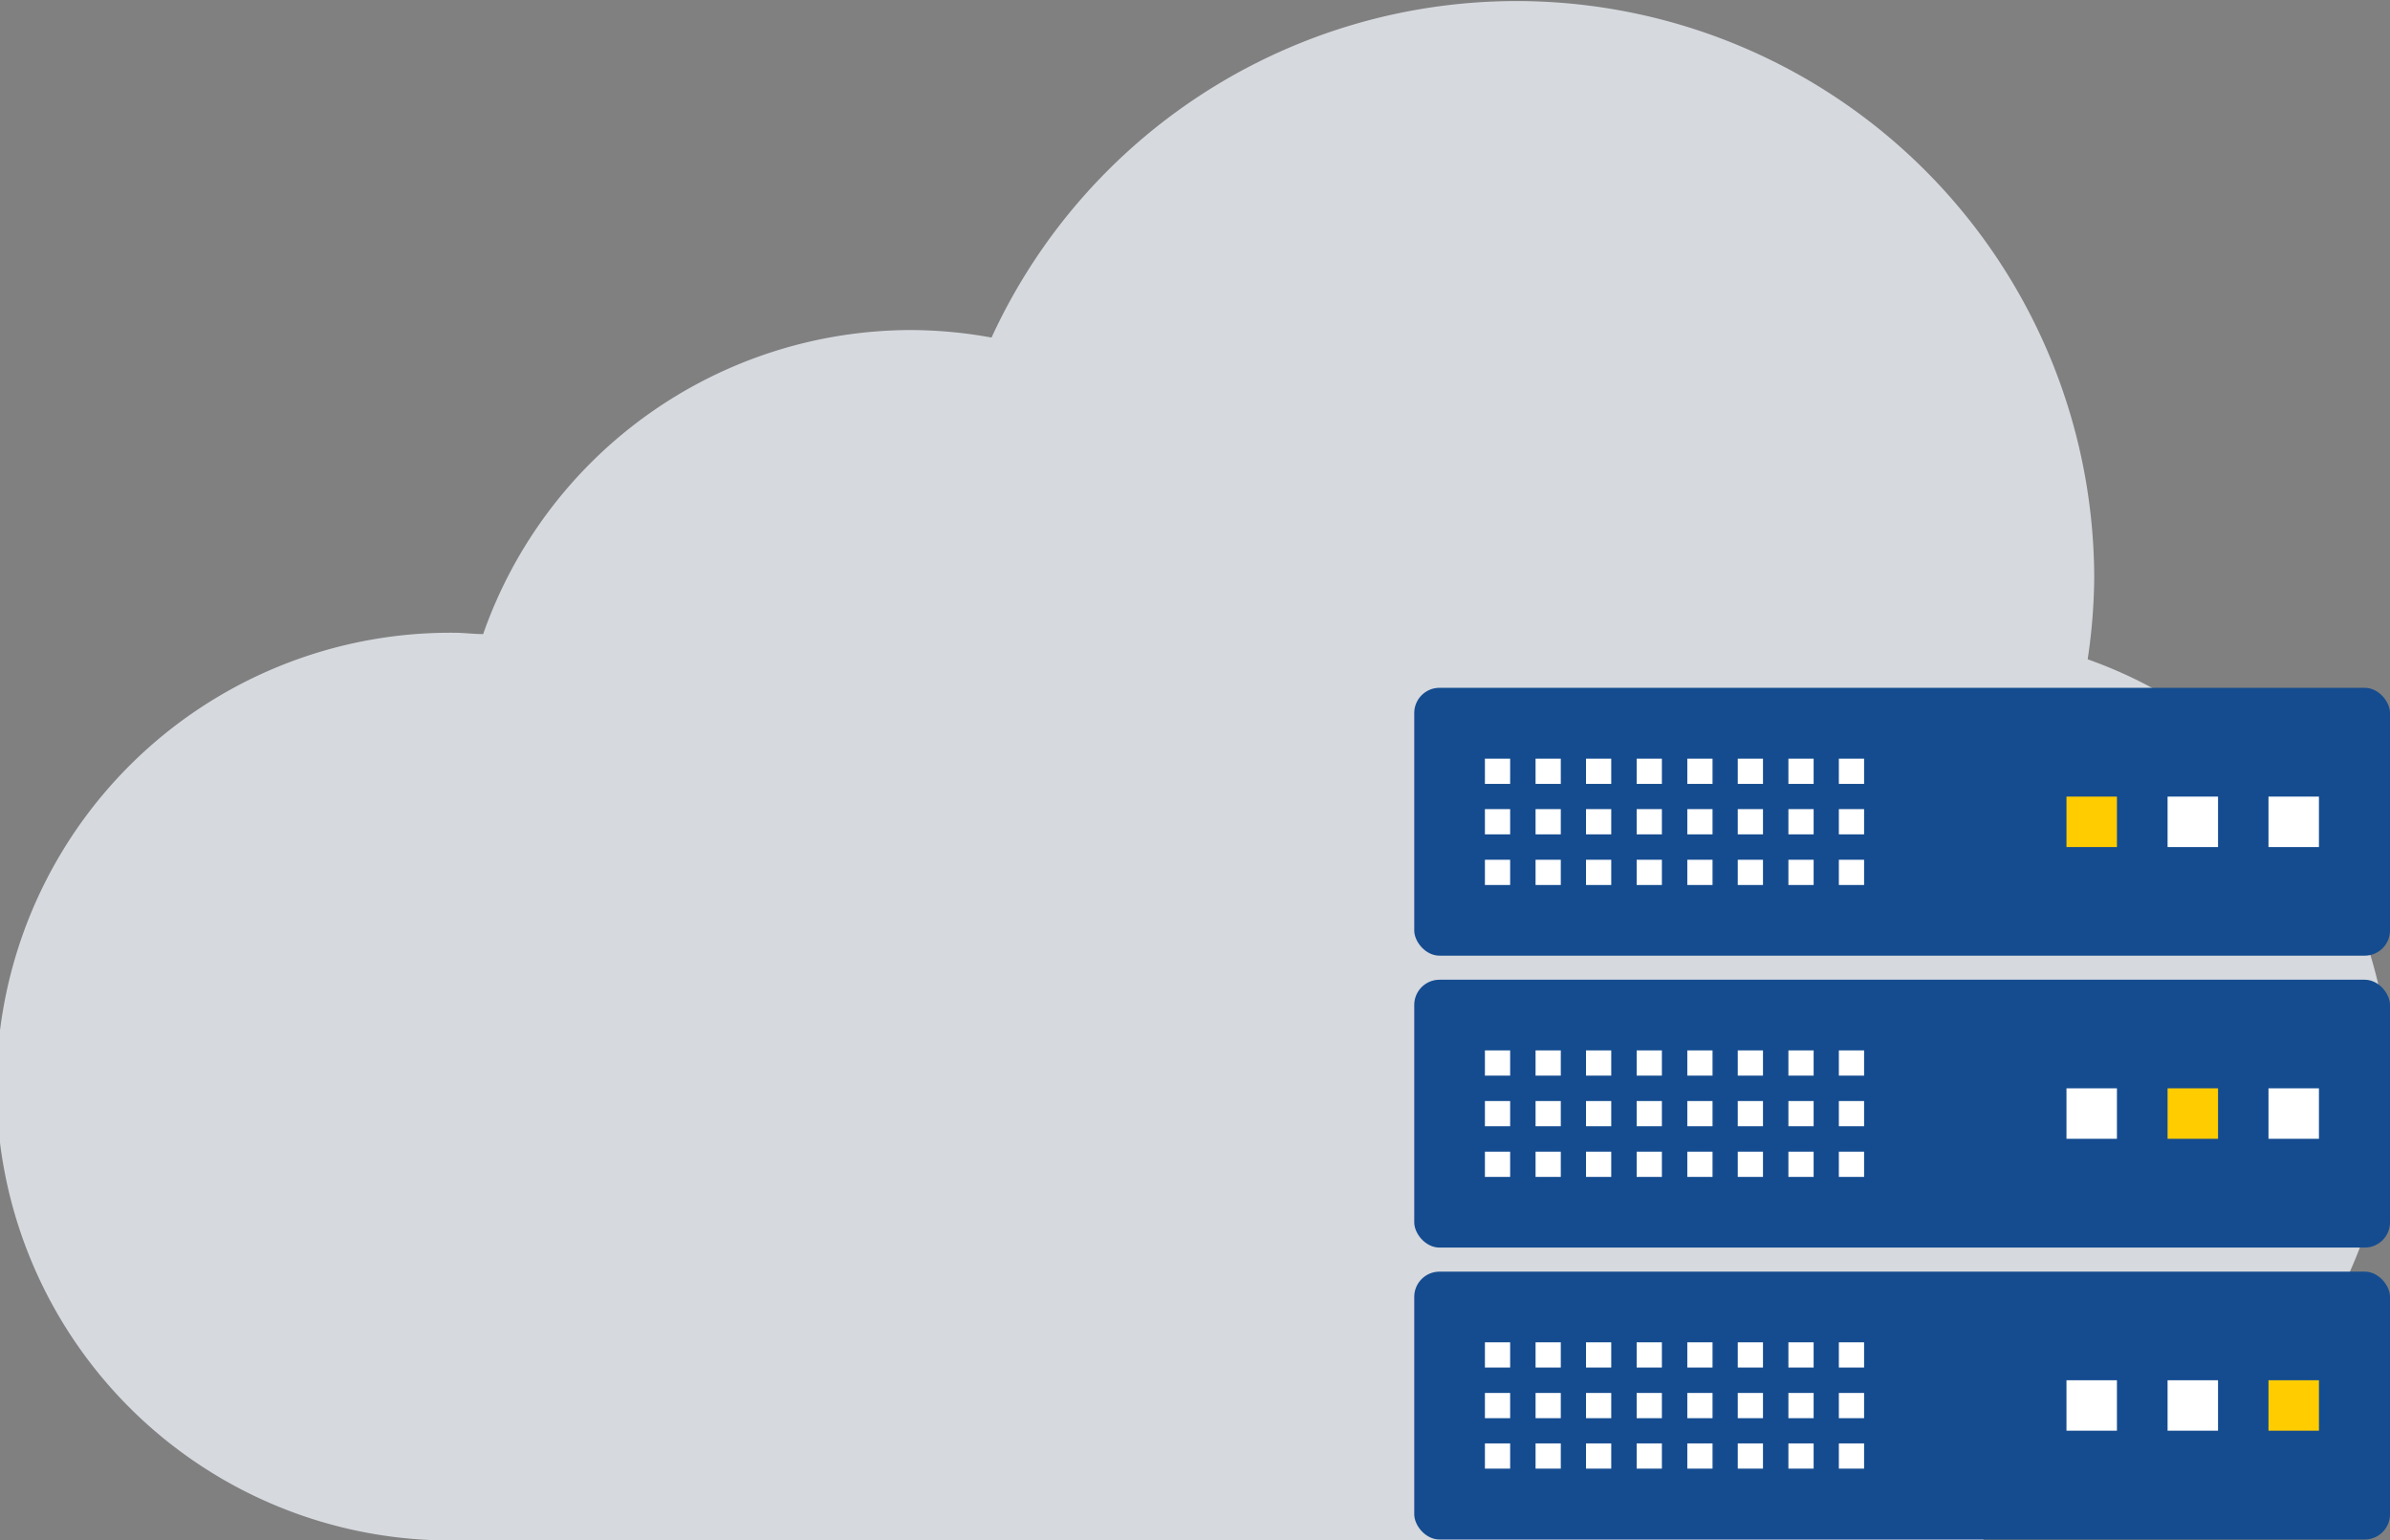 <?xml version="1.0" encoding="UTF-8"?> <svg xmlns="http://www.w3.org/2000/svg" id="Layer_1" data-name="Layer 1" width="124.11" height="80" viewBox="0 0 124.11 80"><rect x="0" y="0" width="124.11" height="80" fill="#808080" stroke="none"/><defs><style>.cls-1{fill:#d6d9de;}.cls-2{fill:#154c90;}.cls-3{fill:#fff;}.cls-4{fill:#fc0;}</style></defs><path class="cls-1" d="M124.11,56.43a23.55,23.55,0,0,0-15.7-22.19,29.69,29.69,0,0,0,.34-4.24A30,30,0,0,0,51.49,17.53a23.86,23.86,0,0,0-4.17-.39A23.57,23.57,0,0,0,25.09,32.93c-.5,0-1-.07-1.52-.07A23.56,23.56,0,0,0,23.21,80v0H103v-.14a23.57,23.57,0,0,0,21.08-23.43"></path><rect class="cls-2" x="73.44" y="35.72" width="50.67" height="13.91" rx="1.31"></rect><rect class="cls-3" x="117.8" y="41.37" width="2.62" height="2.62"></rect><rect class="cls-3" x="112.56" y="41.37" width="2.62" height="2.62"></rect><rect class="cls-4" x="107.31" y="41.37" width="2.62" height="2.62"></rect><rect class="cls-2" x="73.44" y="50.88" width="50.67" height="13.91" rx="1.31"></rect><rect class="cls-3" x="117.8" y="56.52" width="2.62" height="2.62"></rect><rect class="cls-4" x="112.56" y="56.52" width="2.62" height="2.62"></rect><rect class="cls-3" x="107.31" y="56.52" width="2.62" height="2.62"></rect><rect class="cls-2" x="73.44" y="66.04" width="50.67" height="13.91" rx="1.31"></rect><rect class="cls-4" x="117.8" y="71.68" width="2.62" height="2.62"></rect><rect class="cls-3" x="112.56" y="71.68" width="2.62" height="2.62"></rect><rect class="cls-3" x="107.31" y="71.68" width="2.62" height="2.62"></rect><rect class="cls-3" x="77.11" y="39.4" width="1.31" height="1.31"></rect><rect class="cls-3" x="79.74" y="39.4" width="1.31" height="1.31"></rect><rect class="cls-3" x="82.36" y="39.4" width="1.31" height="1.31"></rect><rect class="cls-3" x="84.99" y="39.4" width="1.31" height="1.31"></rect><rect class="cls-3" x="87.62" y="39.4" width="1.31" height="1.31"></rect><rect class="cls-3" x="90.24" y="39.4" width="1.31" height="1.31"></rect><rect class="cls-3" x="92.87" y="39.4" width="1.31" height="1.31"></rect><rect class="cls-3" x="95.49" y="39.4" width="1.31" height="1.31"></rect><rect class="cls-3" x="77.11" y="42.02" width="1.31" height="1.31"></rect><rect class="cls-3" x="79.74" y="42.02" width="1.31" height="1.31"></rect><rect class="cls-3" x="82.36" y="42.02" width="1.31" height="1.31"></rect><rect class="cls-3" x="84.99" y="42.02" width="1.31" height="1.31"></rect><rect class="cls-3" x="87.62" y="42.02" width="1.31" height="1.31"></rect><rect class="cls-3" x="90.24" y="42.02" width="1.31" height="1.31"></rect><rect class="cls-3" x="92.87" y="42.02" width="1.31" height="1.31"></rect><rect class="cls-3" x="95.49" y="42.02" width="1.31" height="1.31"></rect><rect class="cls-3" x="77.11" y="44.65" width="1.31" height="1.31"></rect><rect class="cls-3" x="79.74" y="44.65" width="1.31" height="1.31"></rect><rect class="cls-3" x="82.36" y="44.65" width="1.31" height="1.31"></rect><rect class="cls-3" x="84.99" y="44.65" width="1.31" height="1.31"></rect><rect class="cls-3" x="87.62" y="44.65" width="1.31" height="1.31"></rect><rect class="cls-3" x="90.24" y="44.65" width="1.31" height="1.31"></rect><rect class="cls-3" x="92.87" y="44.65" width="1.31" height="1.31"></rect><rect class="cls-3" x="95.49" y="44.65" width="1.31" height="1.31"></rect><rect class="cls-3" x="77.11" y="54.55" width="1.31" height="1.31"></rect><rect class="cls-3" x="79.74" y="54.55" width="1.31" height="1.31"></rect><rect class="cls-3" x="82.36" y="54.55" width="1.31" height="1.31"></rect><rect class="cls-3" x="84.99" y="54.55" width="1.31" height="1.31"></rect><rect class="cls-3" x="87.62" y="54.55" width="1.31" height="1.31"></rect><rect class="cls-3" x="90.24" y="54.55" width="1.31" height="1.31"></rect><rect class="cls-3" x="92.87" y="54.55" width="1.31" height="1.31"></rect><rect class="cls-3" x="95.49" y="54.55" width="1.31" height="1.31"></rect><rect class="cls-3" x="77.11" y="57.18" width="1.31" height="1.31"></rect><rect class="cls-3" x="79.74" y="57.18" width="1.31" height="1.31"></rect><rect class="cls-3" x="82.36" y="57.18" width="1.31" height="1.31"></rect><rect class="cls-3" x="84.99" y="57.18" width="1.31" height="1.31"></rect><rect class="cls-3" x="87.62" y="57.18" width="1.31" height="1.31"></rect><rect class="cls-3" x="90.24" y="57.18" width="1.31" height="1.31"></rect><rect class="cls-3" x="92.87" y="57.18" width="1.31" height="1.31"></rect><rect class="cls-3" x="95.49" y="57.18" width="1.31" height="1.31"></rect><rect class="cls-3" x="77.11" y="59.81" width="1.31" height="1.31"></rect><rect class="cls-3" x="79.74" y="59.81" width="1.31" height="1.31"></rect><rect class="cls-3" x="82.36" y="59.81" width="1.31" height="1.31"></rect><rect class="cls-3" x="84.99" y="59.81" width="1.31" height="1.31"></rect><rect class="cls-3" x="87.62" y="59.81" width="1.31" height="1.31"></rect><rect class="cls-3" x="90.24" y="59.81" width="1.31" height="1.31"></rect><rect class="cls-3" x="92.87" y="59.81" width="1.31" height="1.31"></rect><rect class="cls-3" x="95.49" y="59.81" width="1.31" height="1.31"></rect><rect class="cls-3" x="77.11" y="69.71" width="1.31" height="1.31"></rect><rect class="cls-3" x="79.74" y="69.71" width="1.31" height="1.31"></rect><rect class="cls-3" x="82.36" y="69.71" width="1.31" height="1.31"></rect><rect class="cls-3" x="84.99" y="69.71" width="1.31" height="1.31"></rect><rect class="cls-3" x="87.62" y="69.71" width="1.31" height="1.31"></rect><rect class="cls-3" x="90.24" y="69.71" width="1.31" height="1.31"></rect><rect class="cls-3" x="92.87" y="69.71" width="1.31" height="1.31"></rect><rect class="cls-3" x="95.49" y="69.71" width="1.31" height="1.31"></rect><rect class="cls-3" x="77.11" y="72.34" width="1.31" height="1.31"></rect><rect class="cls-3" x="79.74" y="72.34" width="1.31" height="1.31"></rect><rect class="cls-3" x="82.36" y="72.34" width="1.31" height="1.31"></rect><rect class="cls-3" x="84.99" y="72.34" width="1.31" height="1.31"></rect><rect class="cls-3" x="87.62" y="72.34" width="1.31" height="1.31"></rect><rect class="cls-3" x="90.24" y="72.34" width="1.31" height="1.31"></rect><rect class="cls-3" x="92.87" y="72.34" width="1.31" height="1.31"></rect><rect class="cls-3" x="95.49" y="72.34" width="1.31" height="1.31"></rect><rect class="cls-3" x="77.11" y="74.96" width="1.31" height="1.31"></rect><rect class="cls-3" x="79.74" y="74.96" width="1.31" height="1.31"></rect><rect class="cls-3" x="82.36" y="74.96" width="1.31" height="1.31"></rect><rect class="cls-3" x="84.99" y="74.96" width="1.31" height="1.31"></rect><rect class="cls-3" x="87.62" y="74.96" width="1.31" height="1.31"></rect><rect class="cls-3" x="90.24" y="74.96" width="1.31" height="1.31"></rect><rect class="cls-3" x="92.87" y="74.96" width="1.31" height="1.31"></rect><rect class="cls-3" x="95.49" y="74.96" width="1.31" height="1.31"></rect></svg> 